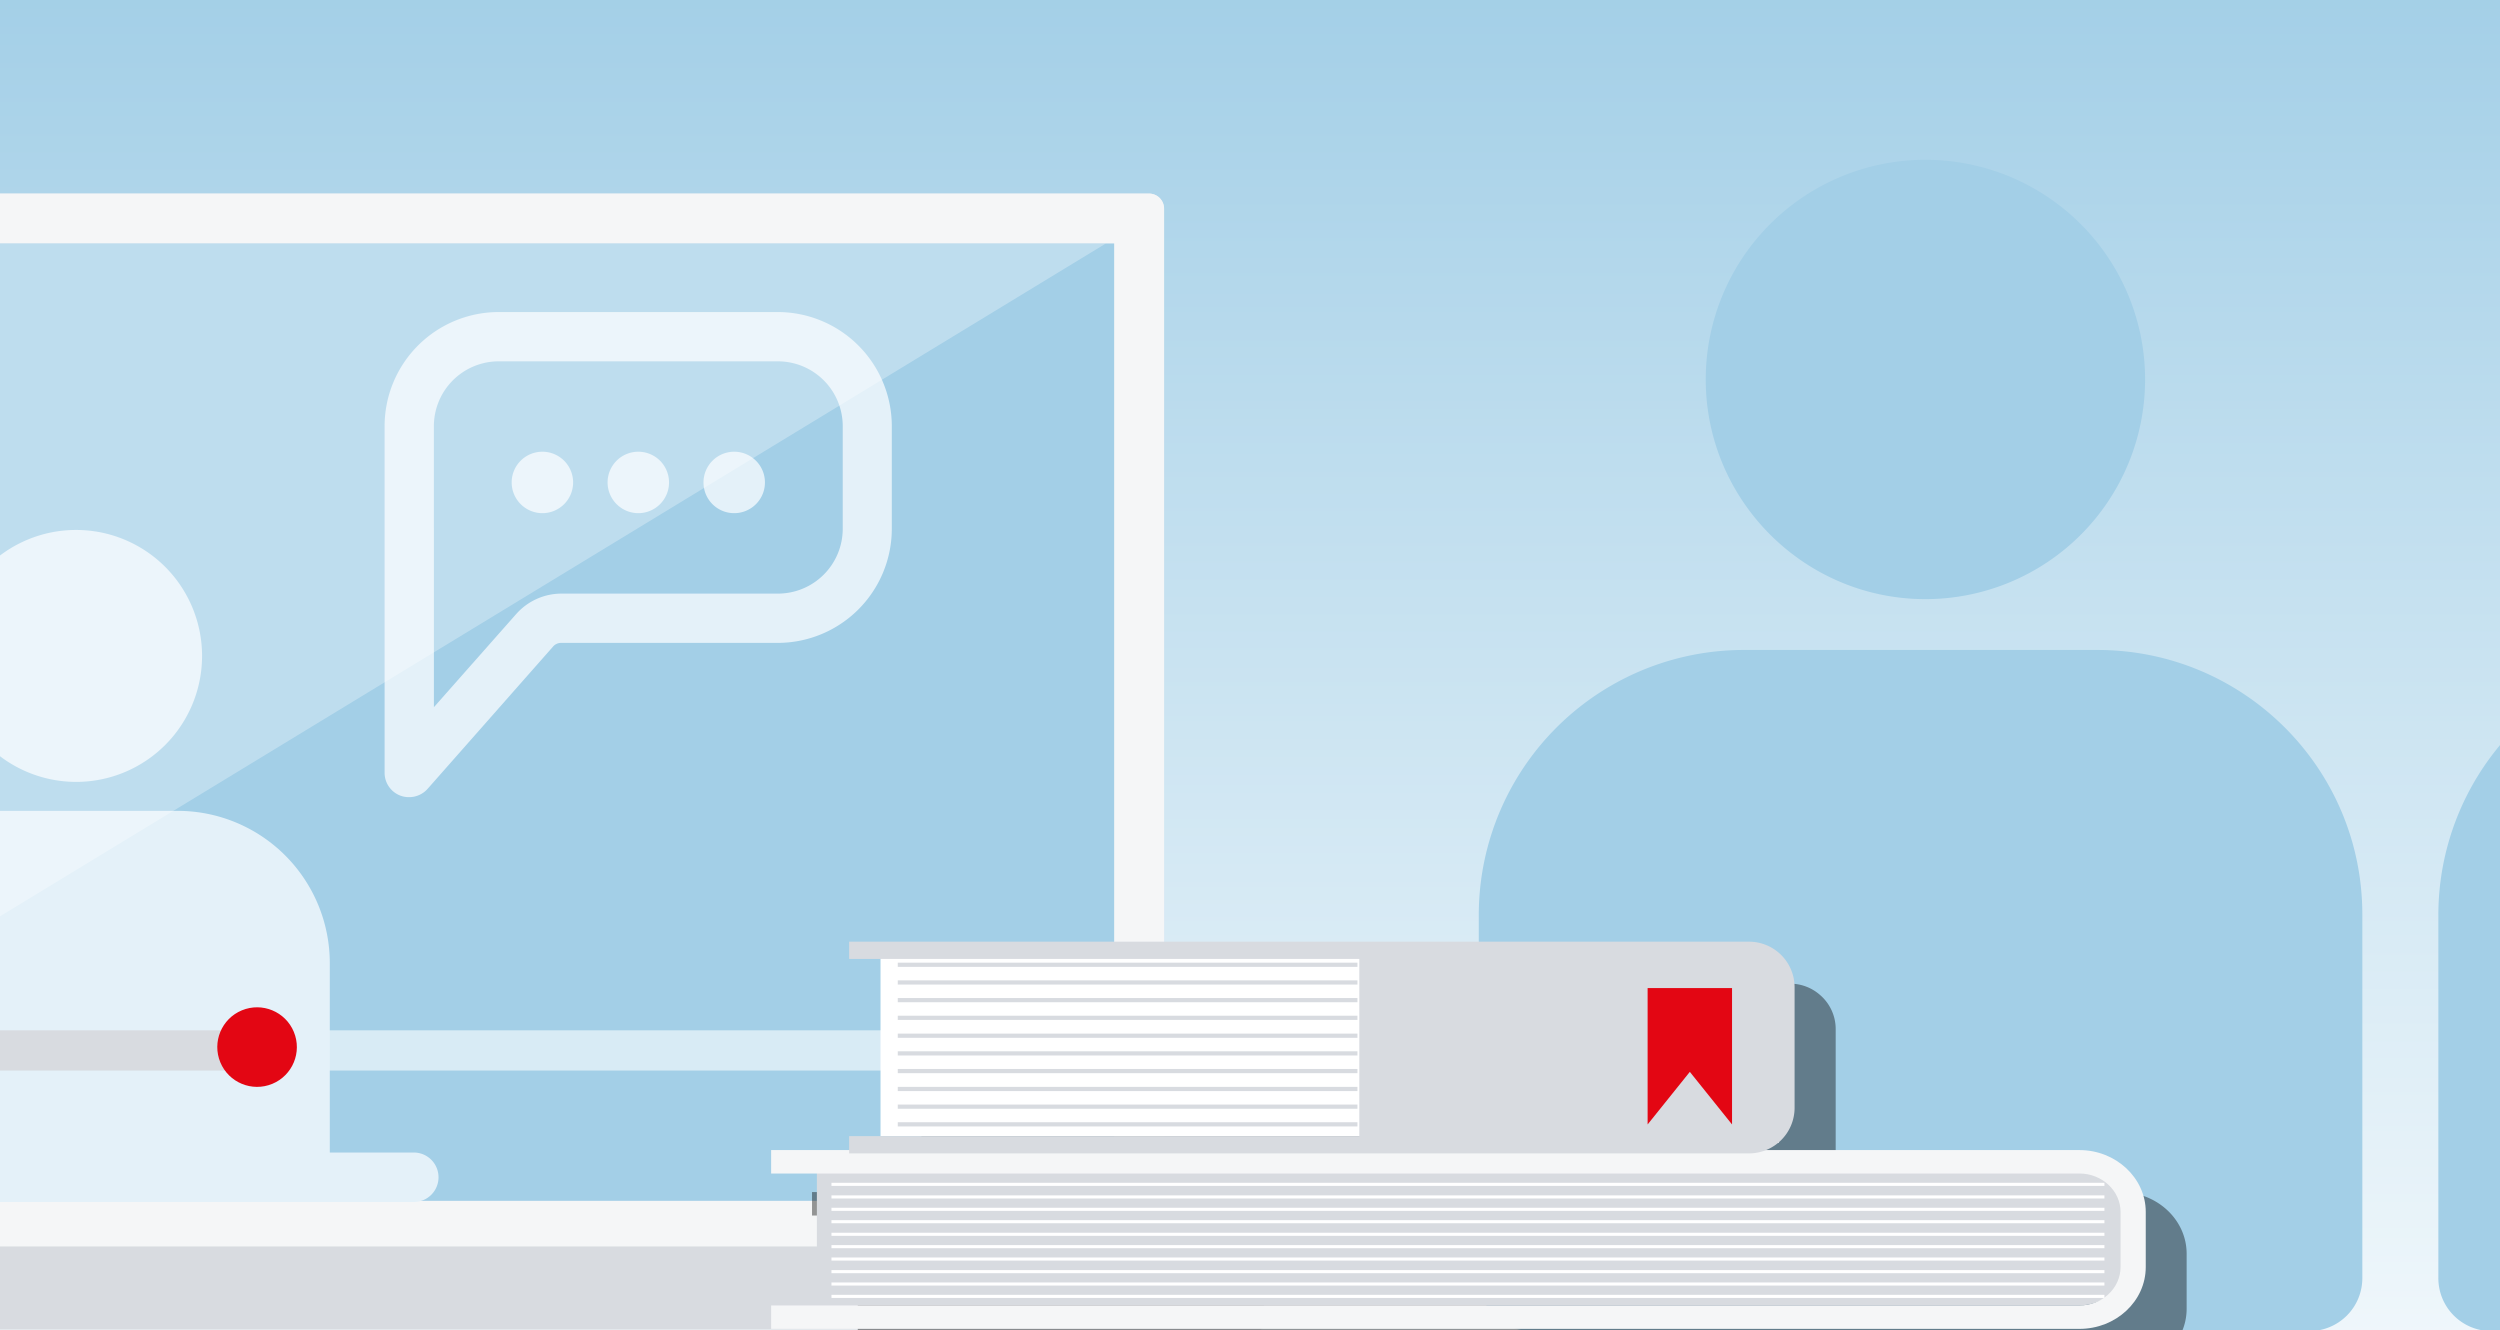 <svg xmlns="http://www.w3.org/2000/svg" xmlns:xlink="http://www.w3.org/1999/xlink" width="1259" height="670" viewBox="0 0 1259 670">
  <rect x="0" y="0" width="1259" height="670" fill="#333333" stroke="none"/>
  <defs>
    <clipPath id="clip-path">
      <rect id="Rechteck_1824" data-name="Rechteck 1824" width="1259" height="670" transform="translate(960 2547)" fill="#a3cfe4"/>
    </clipPath>
    <clipPath id="clip-path-2">
      <rect id="Rechteck_1798" data-name="Rechteck 1798" width="1281" height="670" transform="translate(0.061)"/>
    </clipPath>
    <linearGradient id="linear-gradient" x1="0.5" y1="1" x2="0.5" gradientUnits="objectBoundingBox">
      <stop offset="0" stop-color="#fff"/>
      <stop offset="1" stop-color="#a3cfe7"/>
    </linearGradient>
  </defs>
  <g id="Gruppe_maskieren_946" data-name="Gruppe maskieren 946" transform="translate(-960 -2547)" clip-path="url(#clip-path)">
    <g id="meb_home_teaser_meb-wissen_01" transform="translate(948.939 2547)">
      <g id="Gruppe_2519" data-name="Gruppe 2519" transform="translate(0)" clip-path="url(#clip-path-2)">
        <rect id="Rechteck_895_00000016755008511756556190000014266564461321269929_" width="2138" height="835" transform="translate(-15.939 -13)" fill="url(#linear-gradient)"/>
      </g>
      <g id="Gruppe_2520" data-name="Gruppe 2520" transform="translate(0)" clip-path="url(#clip-path-2)">
        <path id="Pfad_4320" data-name="Pfad 4320" d="M892.928,293.556A110.628,110.628,0,1,0,782.3,182.928C782.3,243.918,832.049,293.556,892.928,293.556Z" transform="translate(87.772 8.167)" fill="#a3cfe7"/>
        <path id="Pfad_4321" data-name="Pfad 4321" d="M1324.928,72.4a110.628,110.628,0,1,0,110.628,110.628A110.767,110.767,0,0,0,1324.928,72.4Z" transform="translate(136.57 8.178)" fill="#a3cfe7"/>
        <path id="Pfad_4322" data-name="Pfad 4322" d="M1646.4,182.928A110.628,110.628,0,1,0,1757.028,72.3C1695.927,72.411,1646.4,121.938,1646.4,182.928Z" transform="translate(185.378 8.167)" fill="#a3cfe7"/>
        <path id="Pfad_4323" data-name="Pfad 4323" d="M991.117,294.1H813.155A133.518,133.518,0,0,0,679.6,427.655V610.4a26.647,26.647,0,0,0,26.711,26.711h391.538A26.647,26.647,0,0,0,1124.56,610.4V427.544C1124.671,353.866,1064.906,294.1,991.117,294.1Z" transform="translate(76.172 33.221)" fill="#a3cfe7"/>
        <path id="Pfad_4324" data-name="Pfad 4324" d="M1425.317,294.1H1247.355A133.518,133.518,0,0,0,1113.8,427.655V610.4a26.647,26.647,0,0,0,26.711,26.711h391.538A26.647,26.647,0,0,0,1558.76,610.4V427.544A133.47,133.47,0,0,0,1425.317,294.1Z" transform="translate(125.217 33.221)" fill="#a3cfe7"/>
        <path id="Pfad_4325" data-name="Pfad 4325" d="M1855.117,294.1H1677.155A133.518,133.518,0,0,0,1543.6,427.655V610.4a26.647,26.647,0,0,0,26.711,26.711h391.538A26.646,26.646,0,0,0,1988.56,610.4V427.544C1988.672,353.866,1928.906,294.1,1855.117,294.1Z" transform="translate(173.766 33.221)" fill="#a3cfe7"/>
      </g>
      <g id="Gruppe_2523" data-name="Gruppe 2523" transform="translate(0)" clip-path="url(#clip-path-2)">
        <path id="Pfad_4326" data-name="Pfad 4326" d="M615.637,620.039H-216.632a7.576,7.576,0,0,1-7.568-7.568V95.168a7.576,7.576,0,0,1,7.568-7.568H615.637a7.576,7.576,0,0,1,7.568,7.568v517.3A7.506,7.506,0,0,1,615.637,620.039Z" transform="translate(-25.919 9.895)" fill="#ebedef"/>
        <path id="Pfad_4327" data-name="Pfad 4327" d="M615.637,620.039H-216.632a7.576,7.576,0,0,1-7.568-7.568V95.168a7.576,7.576,0,0,1,7.568-7.568H615.637a7.576,7.576,0,0,1,7.568,7.568v517.3A7.506,7.506,0,0,1,615.637,620.039Z" transform="translate(-25.919 9.895)" fill="#f5f6f7"/>
        <path id="Pfad_4328" data-name="Pfad 4328" d="M676.379,564H-267.074a2.232,2.232,0,0,0-2.226,2.226v37.4a2.232,2.232,0,0,0,2.226,2.226H676.379a2.232,2.232,0,0,0,2.226-2.226v-37.4A2.232,2.232,0,0,0,676.379,564Z" transform="translate(-31.013 63.708)" fill="#d8dbe0"/>
        <rect id="Rechteck_1800" data-name="Rechteck 1800" width="482.133" height="796.988" transform="translate(572.159 122.602) rotate(90)" fill="#a3cfe7"/>
        <g id="Gruppe_2522" data-name="Gruppe 2522" transform="translate(-133.036 157.15)">
          <path id="Pfad_4329" data-name="Pfad 4329" d="M493.448,486.456H-87.516c-5.9,0-10.684-4.563-10.684-10.128A10.335,10.335,0,0,1-87.961,466.2H493c6.455,0,11.241,4.563,11.241,10.128A10.535,10.535,0,0,1,493.448,486.456Z" transform="translate(121.35 -104.489)" fill="#fff" opacity="0.58"/>
          <g id="Gruppe_2521" data-name="Gruppe 2521">
            <path id="Pfad_4330" data-name="Pfad 4330" d="M51.339,366.677A63.439,63.439,0,1,0-12.1,303.238,63.553,63.553,0,0,0,51.339,366.677Z" transform="translate(131.075 -130.062)" fill="#e4f1f9"/>
            <path id="Pfad_4331" data-name="Pfad 4331" d="M-106.535,563.893H233.473a12.465,12.465,0,0,0,0-24.93H191.181v-95.38A76.686,76.686,0,0,0,114.5,366.9H12.44a76.686,76.686,0,0,0-76.683,76.683v95.38h-42.292A12.445,12.445,0,0,0-119,551.428,12.445,12.445,0,0,0-106.535,563.893Z" transform="translate(119 -115.706)" fill="#e4f1f9"/>
            <path id="Pfad_4332" data-name="Pfad 4332" d="M192.4,384.715a12.108,12.108,0,0,0,4.452.779,12.455,12.455,0,0,0,9.349-4.229l63.1-71.563a5.343,5.343,0,0,1,4.118-1.892H382.5a57.5,57.5,0,0,0,57.429-57.429V198.629A57.5,57.5,0,0,0,382.5,141.2H241.929A57.5,57.5,0,0,0,184.5,198.629v174.4A12.3,12.3,0,0,0,192.4,384.715Zm16.917-186.086a32.655,32.655,0,0,1,32.61-32.61H382.607a32.655,32.655,0,0,1,32.61,32.61v51.753a32.655,32.655,0,0,1-32.61,32.61H273.537a30.5,30.5,0,0,0-22.816,10.35l-41.4,46.855Z" transform="translate(153.282 -141.2)" fill="#e4f1f9"/>
            <path id="Pfad_4333" data-name="Pfad 4333" d="M300.87,235.34a15.47,15.47,0,1,0-15.47-15.47A15.508,15.508,0,0,0,300.87,235.34Z" transform="translate(164.68 -134.061)" fill="#e4f1f9"/>
            <path id="Pfad_4334" data-name="Pfad 4334" d="M344.27,235.34a15.47,15.47,0,1,0-15.47-15.47A15.437,15.437,0,0,0,344.27,235.34Z" transform="translate(169.582 -134.061)" fill="#e4f1f9"/>
            <path id="Pfad_4335" data-name="Pfad 4335" d="M257.47,235.34A15.47,15.47,0,1,0,242,219.87,15.508,15.508,0,0,0,257.47,235.34Z" transform="translate(159.777 -134.061)" fill="#e4f1f9"/>
          </g>
          <path id="Pfad_4336" data-name="Pfad 4336" d="M151.559,486.456H-88.172A10.165,10.165,0,0,1-98.3,476.328,10.165,10.165,0,0,1-88.172,466.2H151.559a10.128,10.128,0,0,1,0,20.256Z" transform="translate(121.338 -104.489)" fill="#d8dbe0"/>
          <circle id="Ellipse_142" data-name="Ellipse 142" cx="20.033" cy="20.033" r="20.033" transform="translate(247.386 359.324) rotate(-22.5)" fill="#e30613"/>
        </g>
        <path id="Pfad_4337" data-name="Pfad 4337" d="M591.259,110.2H-201.5V592.333h.334Z" transform="translate(-23.355 12.448)" fill="#fff" opacity="0.3"/>
      </g>
      <g id="Gruppe_2527" data-name="Gruppe 2527" transform="translate(0)" clip-path="url(#clip-path-2)">
        <path id="Pfad_4338" data-name="Pfad 4338" d="M1036.771,550.052H878.842a23.56,23.56,0,0,0,6.233-3.673h.445v-.334a22.985,22.985,0,0,0,7.9-17.251V468.027a22.606,22.606,0,0,0-7.9-17.251h0a22.732,22.732,0,0,0-15.136-5.676h-453.2v8.681h15.8v89.148h-15.8v7.123H377.9v11.8h23.038v66.332H377.9v11.8h658.87c18.364,0,33.389-14.023,33.389-31.163V581.1C1070.159,563.964,1055.245,550.052,1036.771,550.052Zm-.557,78.129a25.037,25.037,0,0,0,7.123-1,20.623,20.623,0,0,1-6.455,1Z" transform="translate(42.093 50.277)" opacity="0.4"/>
        <g id="Gruppe_2524" data-name="Gruppe 2524" transform="translate(399.403 579.183)">
          <path id="Pfad_4339" data-name="Pfad 4339" d="M380.1,597.839h635.276a26.6,26.6,0,0,0,26.6-26.6V554.1a26.6,26.6,0,0,0-26.6-26.6H380.1Z" transform="translate(-357.062 -519.598)" fill="#d8dbe0"/>
          <path id="Pfad_4340" data-name="Pfad 4340" d="M359.4,598.641h658.871c11.463,0,20.7-8.681,20.7-19.366V551.563c0-10.684-9.349-19.365-20.7-19.365H359.4V520.4h658.871c18.364,0,33.389,14.023,33.389,31.163v27.713c0,17.251-15.025,31.163-33.389,31.163H359.4v-11.8Z" transform="translate(-359.4 -520.4)" fill="#f5f6f7"/>
          <rect id="Rechteck_1802" data-name="Rechteck 1802" width="641.063" height="1.558" transform="translate(30.384 22.816)" fill="#fff"/>
          <rect id="Rechteck_1803" data-name="Rechteck 1803" width="641.063" height="1.558" transform="translate(30.384 29.048)" fill="#fff"/>
          <rect id="Rechteck_1804" data-name="Rechteck 1804" width="641.063" height="1.558" transform="translate(30.384 35.281)" fill="#fff"/>
          <rect id="Rechteck_1805" data-name="Rechteck 1805" width="641.063" height="1.558" transform="translate(30.384 41.625)" fill="#fff"/>
          <rect id="Rechteck_1806" data-name="Rechteck 1806" width="641.063" height="1.558" transform="translate(30.384 47.857)" fill="#fff"/>
          <rect id="Rechteck_1807" data-name="Rechteck 1807" width="641.063" height="1.558" transform="translate(30.384 54.09)" fill="#fff"/>
          <rect id="Rechteck_1808" data-name="Rechteck 1808" width="641.063" height="1.558" transform="translate(30.384 60.434)" fill="#fff"/>
          <rect id="Rechteck_1809" data-name="Rechteck 1809" width="641.063" height="1.558" transform="translate(30.384 66.666)" fill="#fff"/>
          <rect id="Rechteck_1810" data-name="Rechteck 1810" width="641.063" height="1.558" transform="translate(30.384 16.472)" fill="#fff"/>
          <rect id="Rechteck_1811" data-name="Rechteck 1811" width="641.063" height="1.558" transform="translate(30.384 72.899)" fill="#fff"/>
        </g>
        <g id="Gruppe_2526" data-name="Gruppe 2526" transform="translate(438.69 474.231)">
          <path id="Pfad_4341" data-name="Pfad 4341" d="M408.9,523.453H837.5a26.6,26.6,0,0,0,26.6-26.6V457.9a26.6,26.6,0,0,0-26.6-26.6H408.9Z" transform="translate(-393.096 -425.513)" fill="#fff"/>
          <path id="Pfad_4342" data-name="Pfad 4342" d="M394.7,524.04H847.9a14.2,14.2,0,0,0,14.246-14.246V449.027A14.2,14.2,0,0,0,847.9,434.781H394.7V426.1H847.9a22.966,22.966,0,0,1,22.927,22.927v60.767A22.966,22.966,0,0,1,847.9,532.721H394.7Z" transform="translate(-394.7 -426.1)" fill="#d8dbe0"/>
          <rect id="Rechteck_1812" data-name="Rechteck 1812" width="211.35" height="95.603" transform="translate(468.275 101.349) rotate(180)" fill="#d8dbe0"/>
          <path id="Pfad_4343" data-name="Pfad 4343" d="M756,515.769l21.258-26.488,21.257,26.488V447.1H756Z" transform="translate(-353.889 -423.728)" fill="#e30613"/>
          <g id="Gruppe_2525" data-name="Gruppe 2525" transform="translate(24.485 10.573)">
            <rect id="Rechteck_1813" data-name="Rechteck 1813" width="231.495" height="2.115" transform="translate(0 8.904)" fill="#d8dbe0"/>
            <rect id="Rechteck_1814" data-name="Rechteck 1814" width="231.495" height="2.115" transform="translate(0 17.807)" fill="#d8dbe0"/>
            <rect id="Rechteck_1815" data-name="Rechteck 1815" width="231.495" height="2.115" transform="translate(0 26.711)" fill="#d8dbe0"/>
            <rect id="Rechteck_1816" data-name="Rechteck 1816" width="231.495" height="2.115" transform="translate(0 35.726)" fill="#d8dbe0"/>
            <rect id="Rechteck_1817" data-name="Rechteck 1817" width="231.495" height="2.115" transform="translate(0 44.63)" fill="#d8dbe0"/>
            <rect id="Rechteck_1818" data-name="Rechteck 1818" width="231.495" height="2.115" transform="translate(0 53.533)" fill="#d8dbe0"/>
            <rect id="Rechteck_1819" data-name="Rechteck 1819" width="231.495" height="2.115" transform="translate(0 62.548)" fill="#d8dbe0"/>
            <rect id="Rechteck_1820" data-name="Rechteck 1820" width="231.495" height="2.115" transform="translate(0 71.452)" fill="#d8dbe0"/>
            <rect id="Rechteck_1821" data-name="Rechteck 1821" width="231.495" height="2.115" fill="#d8dbe0"/>
            <rect id="Rechteck_1822" data-name="Rechteck 1822" width="231.495" height="2.115" transform="translate(0 80.355)" fill="#d8dbe0"/>
          </g>
        </g>
      </g>
    </g>
  </g>
</svg>
